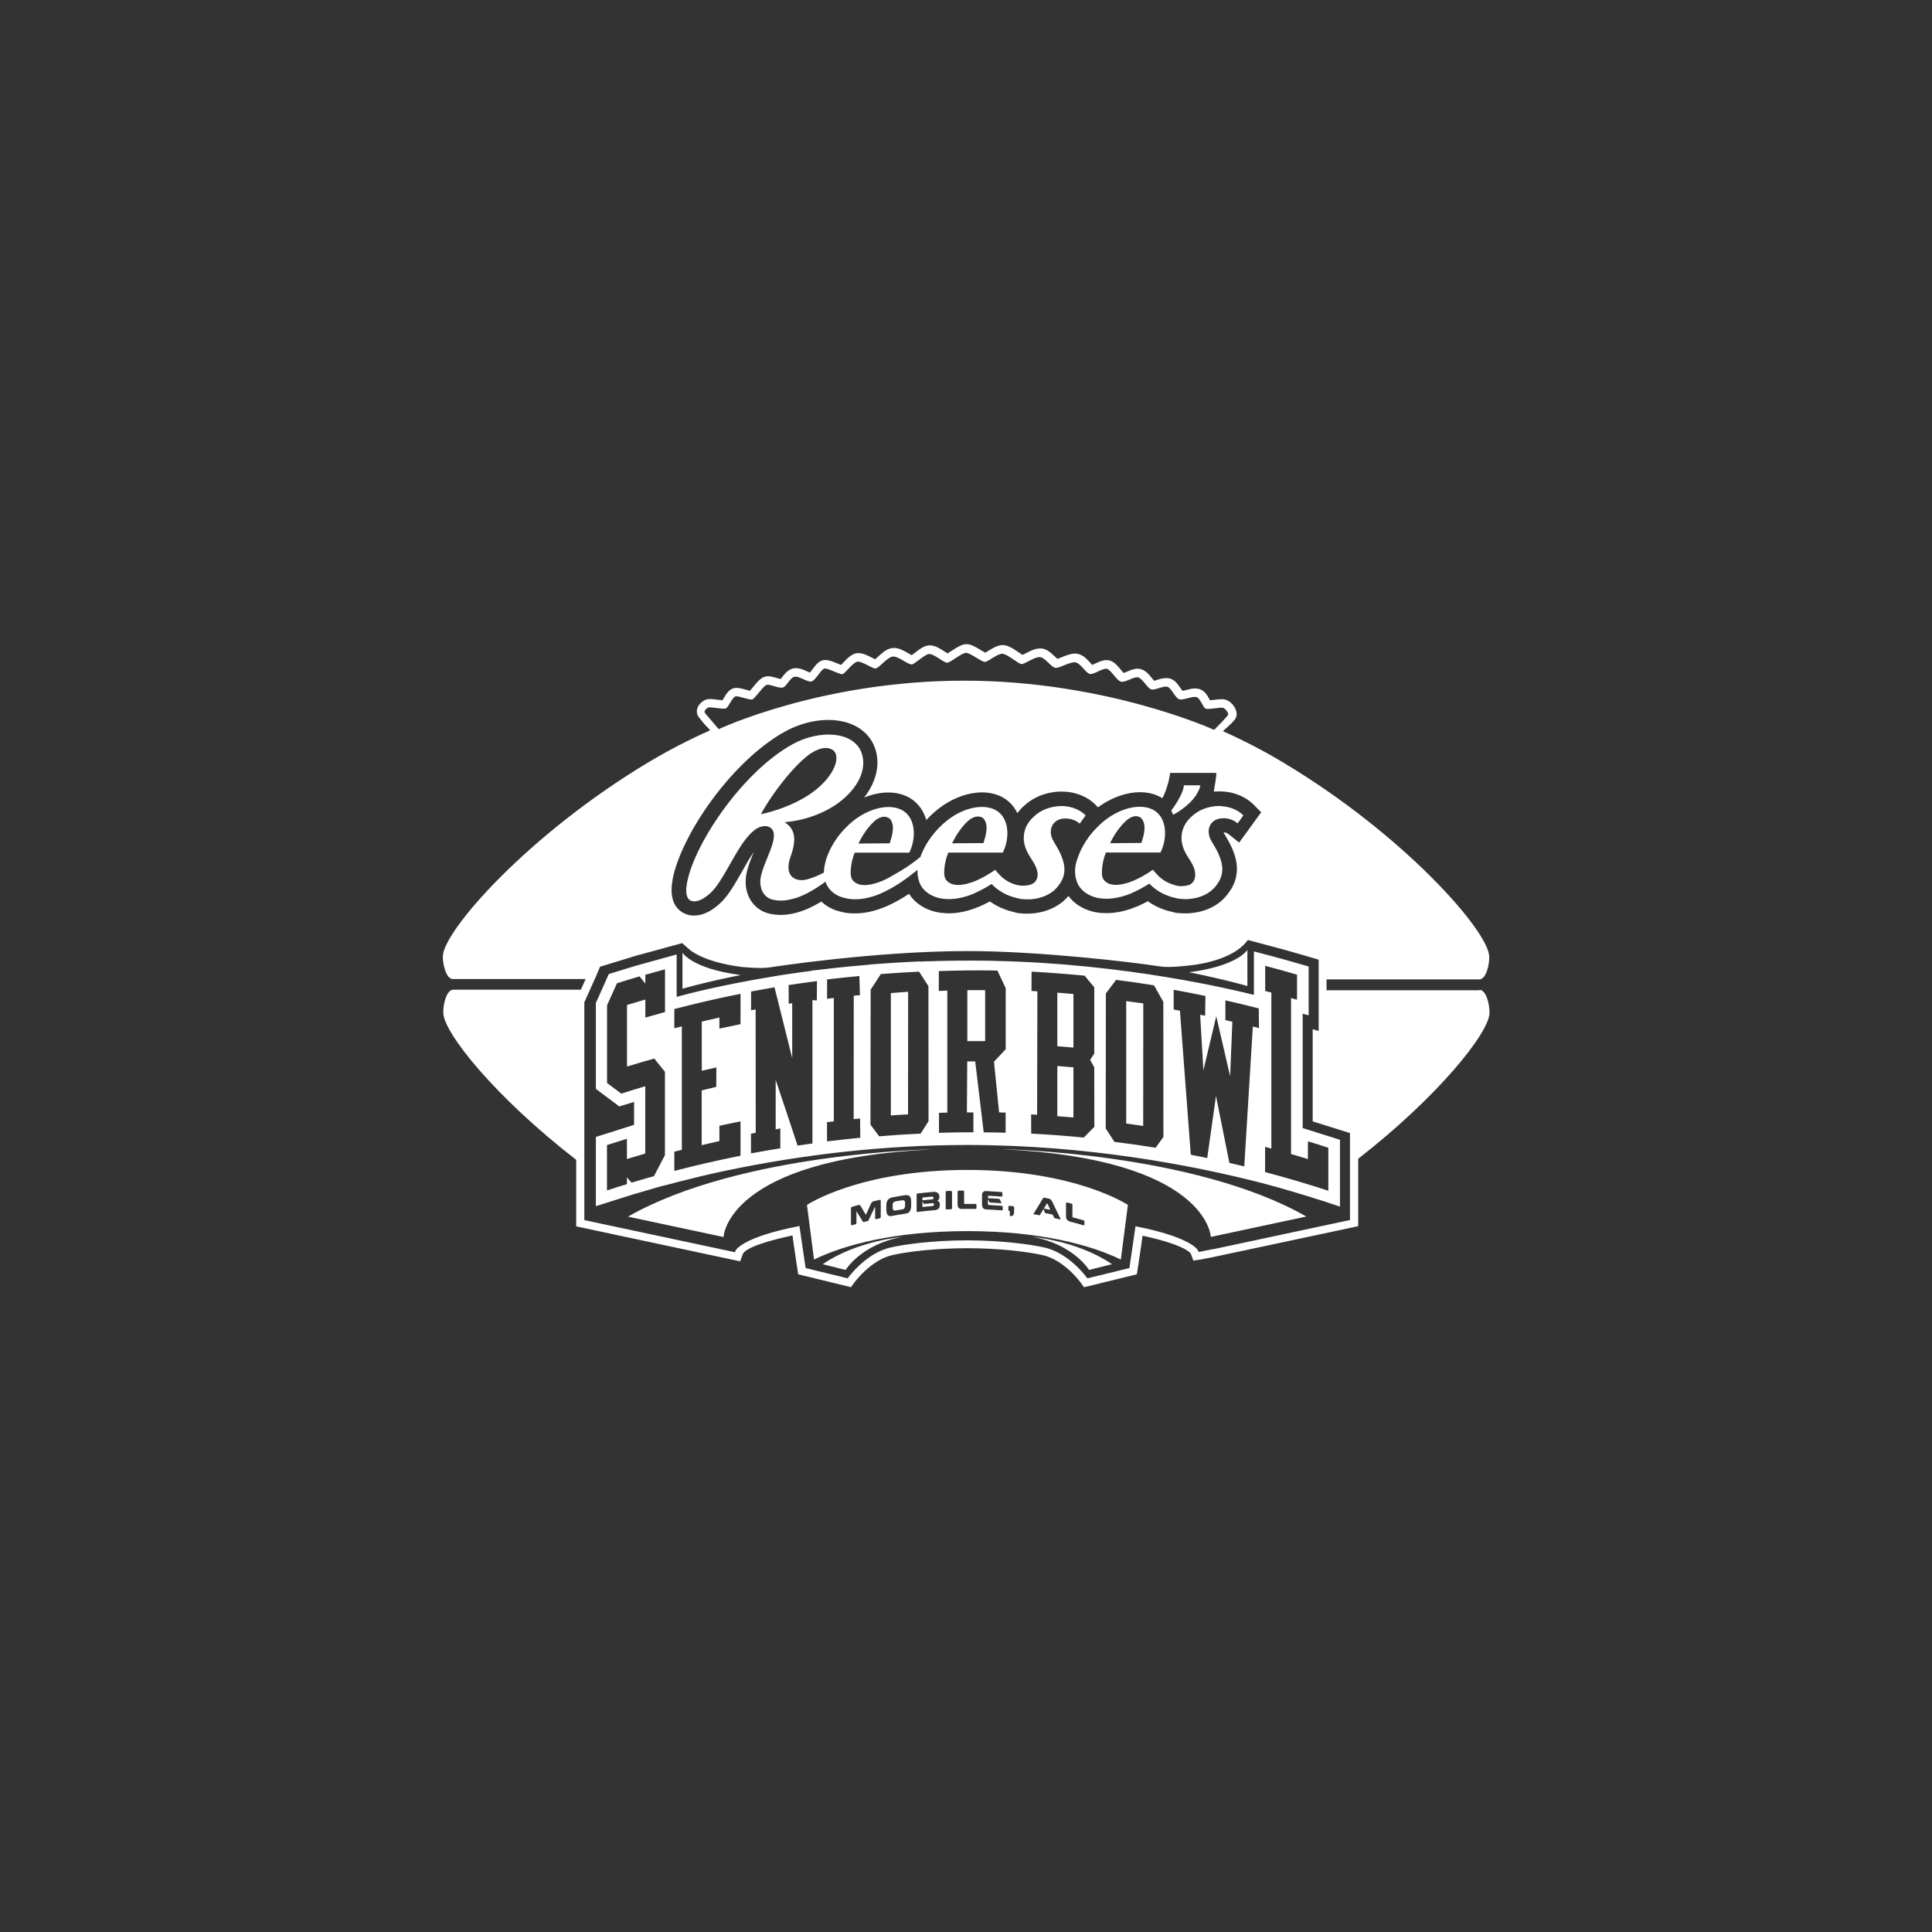 <svg xmlns="http://www.w3.org/2000/svg" id="Layer_1" viewBox="0 0 216 216"><rect x="0" y="0" width="216" height="216" fill="#333333" stroke="none"/><defs><style>      .cls-1 {        fill: #fff;      }    </style></defs><path class="cls-1" d="M103.13,134.15v-.21c0-.06.04-.06.06-.06,0,0,.96-.1,1.04-.1.07,0,.13.04.13.15s-.05.16-.13.16c-.07,0-1.04.1-1.04.1-.02,0-.06.02-.06-.04ZM100.83,134.2c-.23.04-.45.07-.68.11-.4.07-.35.36-.35.55,0,.21-.02.53.29.48.27-.05.53-.09.8-.13.31-.05.3-.36.3-.58,0-.19.04-.5-.36-.43ZM108.15,116.4c.66,0,1.33,0,1.99,0v-5.7c-.67,0-1.33,0-1.99,0v5.7ZM104.29,134.51c-.2.01-.99.09-.99.09-.06-.09-.11-.19-.17-.28v.57c0,.06.04.05.06.05,0,0,1.03-.1,1.1-.11.07,0,.13-.06.13-.17s-.06-.15-.13-.15ZM117.38,135.24s.04,0,.03-.02c-.02-.05-.29-.62-.32-.68,0-.01-.03-.02-.03,0-.03.05-.31.51-.34.55-.01.02,0,.03.03.04.21.04.42.08.63.12ZM139.46,106.2s-1.06,1.8-6.52,2.5c4.12.83,6.52,1.54,6.52,1.54v-4.04ZM76.3,106.5v4.04s2.4-.71,6.52-1.53c-5.46-.7-6.52-2.5-6.52-2.5ZM125.91,125.61c.63.09,1.27.18,1.9.27,0-4.57,0-9.14.01-13.7-.64-.09-1.27-.17-1.91-.25v13.68ZM94.54,141.98s1.76-2.87,6.31-3.69c0,0-5.08.44-8.87,3.05l2.56.64ZM121.76,141.98l2.56-.64c-3.79-2.61-8.87-3.05-8.87-3.05,4.55.81,6.31,3.69,6.31,3.69ZM70.21,136.02l10.68,2.28s.31-8.74,23.42-9.8c0,0-21.53.33-34.11,7.53ZM149.79,134.89l-1.67-.55c-2.31-.75-4.67-1.45-7.01-2.07l-.2-.05c-7.51-1.92-19.29-4.21-32.74-4.21-8.98,0-18.23,1-27.49,2.97-1.7.37-3.37.77-4.95,1.18,0,0-1.24.32-1.25.33,0,0-.59.14-.59.14l-2.88.84s-.28.08-.27.08l-4.12,1.3v-7.74s3.13-.99,3.13-.99c0,0,.91-.28,1.14-.36v-2.57c-.41.13-1.02.32-1.02.32l-.63.19-2.62-1.96v-9.61l.02-.05s1.19-2.65,1.19-2.65l.23-.53.13-.04s2.89-.88,2.9-.89c0,0,.4-.11.4-.11,0,0,.31-.1.33-.09l3.83-1.06v4.74c1.15-.32,5.06-1.34,10.74-2.27,0,0,.72-.13.73-.12l.69-.11c1-.15,1.98-.29,2.93-.41v-.02l1.12-.13c1.24-.15,2.46-.28,3.65-.39,0,0,.26-.02.26-.02,0,0,1.16-.1,1.39-.12,0,0,.01-.02.01-.02l.63-.05c1.43-.11,2.88-.2,4.31-.27l.73-.03s0,.01.01.02c.04,0,.07,0,.07-.01l.96-.03c2.2-.07,4.42-.09,6.61-.06,0,0,.62,0,.63.02,14.61.28,26.85,3.24,29.07,3.8v-4.86l1.6.42c1.18.31,2.39.65,3.6,1l.92.27v5.46s-.52-.15-.67-.19c0,.7,0,12.39,0,12.79.36.11,4.17,1.31,4.17,1.31v7.51ZM74.35,108.37c-.74.2-1.47.4-2.2.61v.99c-.21-.27-.42-.54-.64-.81-.85.25-1.69.5-2.53.77-.37.82-.74,1.64-1.11,2.46v8.69c.53.39,1.06.79,1.59,1.19.89-.29,1.79-.56,2.68-.83v7.53c-.68.2-1.37.4-2.05.61,0-.75,0-1.51,0-2.26-.74.23-1.49.46-2.23.7v5.07c.74-.24,1.48-.48,2.23-.7,0-.25,0-.5,0-.75.17.19.35.39.52.58.83-.25,1.66-.49,2.5-.72.41-.79.82-1.57,1.23-2.35v-9.32c-.4-.49-.79-.99-1.19-1.48-1.02.28-2.04.58-3.05.89,0-2.29,0-4.58,0-6.88.68-.21,1.36-.41,2.05-.61v2.02c.73-.21,1.47-.42,2.2-.62v-4.8ZM71.14,125.7h-.07.07ZM82.79,125.37c-.79.16-1.58.32-2.36.49v1.71c-.66.15-1.32.3-1.98.46,0-2.04,0-4.08,0-6.12.54-.14,1.09-.27,1.63-.4,0-.72,0-1.45.01-2.17-.54.12-1.09.24-1.63.37v-5.5c.66-.15,1.32-.3,1.97-.45,0,.41,0,.83,0,1.24.79-.17,1.57-.34,2.36-.5v-3.39c-2.48.49-4.94,1.06-7.4,1.7v2.15c.28-.07.56-.14.84-.21v13.8c-.28.07-.56.14-.84.21v2.15c2.45-.64,4.92-1.2,7.4-1.7v-3.86ZM91.37,109.68c-1.07.14-2.13.29-3.2.45,0,.7,0,1.4.01,2.09.13-.02.26-.04.39-.06,0,2.05,0,4.09,0,6.14-.66-2.64-1.32-5.28-1.98-7.92-.88.15-1.75.31-2.62.47v2.1c.17-.03.34-.06.51-.1,0,4.6,0,9.2.01,13.8-.17.03-.35.07-.53.1,0,.73,0,1.47,0,2.2,1.09-.2,2.19-.4,3.28-.57v-2.22c-.17.03-.34.06-.52.1,0-1.84,0-3.68,0-5.53.82,2.44,1.64,4.89,2.45,7.35.55-.08,1.11-.16,1.66-.24v-16.02c.16,0,.32.02.49.03,0-.73.01-1.45.02-2.18ZM96.18,127.2c0-.72-.01-1.43-.02-2.15-.24.02-.48.05-.72.07,0-4.6,0-9.2.01-13.8.23-.02.46-.04.69-.06-.02-.71-.04-1.43-.06-2.14-1.21.11-2.41.24-3.61.38v2.17c.25-.03.5-.06.75-.1,0,4.6,0,9.2,0,13.8-.25.03-.51.06-.76.09v2.15c1.24-.15,2.48-.29,3.71-.41ZM103.81,125.34c0-5.03,0-10.06-.01-15.09-.35-.54-.7-1.08-1.05-1.62-1.42.07-2.84.16-4.27.27-.38.58-.76,1.17-1.14,1.75,0,5.03-.02,10.06-.02,15.09.32.43.64.86.97,1.3,1.54-.13,3.09-.23,4.64-.3.3-.47.59-.93.89-1.4ZM112.45,124.39c-.25,0-.5-.01-.75-.02-.19-1.89-.38-3.78-.57-5.67.44-.47.87-.94,1.31-1.4,0-2.27,0-4.55,0-6.82-.31-.66-.62-1.32-.93-1.97-2.18-.04-4.37-.02-6.55.06v2.22c.31-.02.63-.03.95-.04v13.64c-.31,0-.62.02-.93.03v2.23c1.28-.04,2.57-.06,3.85-.06v-2.22c-.24,0-.49,0-.73,0,.01-1.9.03-3.8.04-5.7.3,0,.6,0,.89,0,.32,2.64.63,5.29.95,7.93.82,0,1.64.02,2.45.04,0-.74,0-1.48,0-2.23ZM122.35,125.98c0-2.22,0-4.44-.01-6.65-.15-.28-.31-.56-.46-.84.15-.23.31-.47.46-.7v-7.41c-.36-.43-.72-.87-1.08-1.3-1.98-.19-3.95-.34-5.93-.45,0,.72,0,1.44-.01,2.16.22.01.44.03.66.04-.01,4.6-.02,9.2-.03,13.8-.22-.01-.45-.03-.67-.04,0,.72,0,1.43.01,2.15,1.96.1,3.91.25,5.87.44.4-.41.8-.81,1.2-1.21ZM130.07,127.1c0-5.03,0-10.07-.01-15.1-.35-.61-.69-1.23-1.04-1.84-1.41-.23-2.82-.43-4.24-.61-.38.51-.76,1.01-1.14,1.52,0,5.03-.02,10.06-.02,15.09.32.5.64,1,.97,1.5,1.54.19,3.08.41,4.61.66.29-.41.59-.81.88-1.22ZM140.76,114.96c-.01-.74-.02-1.48-.03-2.22-1.24-.32-2.48-.62-3.73-.9,0,.74,0,1.48,0,2.21.26.06.52.12.78.18-.08,2.03-.17,4.06-.25,6.09l-1.55-6.71-1.44,6.06c-.12-2.07-.24-4.15-.36-6.22.19.04.37.08.56.11,0-.74.02-1.47.03-2.21-1.18-.25-2.37-.48-3.55-.69,0,.74,0,1.48,0,2.21.23.04.46.09.7.13.4,5.37.81,10.73,1.21,16.1.61.12,1.23.24,1.84.37.33-2.31.66-4.63.98-6.94.5,2.49,1,4.99,1.5,7.49.55.12,1.11.25,1.66.39.32-5.21.64-10.43.96-15.64.24.06.47.12.71.18ZM148.51,133.13c0-1.6,0-3.21,0-4.81-.76-.25-1.52-.49-2.28-.72,0,.66,0,1.32-.01,1.98-.63-.19-1.25-.38-1.88-.56,0-5.81,0-11.62,0-17.44.23.06.45.13.67.19v-2.8c-1.18-.35-2.37-.68-3.56-.99v2.81c.23.06.46.12.69.18,0,5.81,0,11.63,0,17.44-.23-.06-.47-.13-.7-.19,0,.94,0,1.88,0,2.82,2.37.63,4.73,1.32,7.08,2.09ZM99.61,124.71c.64-.05,1.28-.09,1.91-.12,0-4.57,0-9.14.01-13.71-.64.04-1.28.1-1.93.15v13.68ZM135.37,138.29l10.68-2.28c-12.57-7.2-34.11-7.53-34.11-7.53,23.11,1.06,23.43,9.8,23.43,9.8ZM108.15,130.8c12.1,0,17.95,3.91,17.95,3.91l-.79,6.11c-3.41-1.66-9.11-3.18-17.15-3.18s-13.74,1.51-17.15,3.18l-.79-6.11s5.85-3.91,17.95-3.91ZM98.47,136.04v-1.76c0-.06.01-.15-.12-.13-.21.05-.42.09-.63.14-.11.02-.24.03-.39.37-.11.27-.36.84-.53,1.15-.16-.23-.4-.67-.52-.89-.15-.27-.28-.21-.38-.18-.21.06-.42.12-.63.18-.13.04-.13.13-.13.19v1.76c0,.06-.01.15.13.11.12-.03.24-.07.36-.1.13-.04.12-.12.12-.18v-1.28c.25.39.62,1,.76,1.22.19-.05.37-.1.56-.14.14-.29.51-1.08.77-1.6v1.28c0,.06-.01.15.12.12.12-.03.25-.06.37-.08.14-.03.12-.11.12-.17ZM101.87,134.52c0-.38.05-1.01-.72-.89-.45.07-.9.14-1.35.23-.76.15-.71.75-.71,1.13,0,.42-.03,1.08.58.96.54-.1,1.07-.19,1.61-.27.62-.09.59-.73.59-1.16ZM104.79,134.26c.24-.18.24-.36.24-.46,0-.53-.51-.56-.61-.55-.63.05-1.25.11-1.87.19-.07,0-.07.1-.07.07v1.9c0,.06,0,.1.04.09.65-.08,1.31-.15,1.96-.2.55-.04.59-.38.59-.61,0-.12.02-.38-.29-.43ZM106.43,133.29s0,0,0,0c-.03-.03.01-.15-.13-.15-.15,0-.29.01-.44.02-.14,0-.13.1-.13.16v1.76c0,.06-.01.14.13.14.15,0,.3-.01.45-.02.13,0,.13-.09.13-.15,0-.58,0-1.17,0-1.76ZM119.18,136c0,.49.43.57.61.62.44.11.88.23,1.31.36.07.02.14.05.14-.12v-.24c0-.17-.04-.17-.14-.2-.4-.11-.8-.22-1.2-.33v-1.34c0-.06.02-.15-.13-.19-.14-.04-.29-.07-.43-.11-.13-.03-.16.05-.16.11v1.44ZM115.55,135.75c.23.04.46.08.69.12.1-.14.37-.62.42-.7.04.1.18.45.18.45.28.05.56.11.84.17.07.13.13.27.2.4.23.05.46.1.69.15v-.07c-.14-.28-.8-1.63-.89-1.84-.14-.3-.27-.39-.4-.42-.21-.04-.41-.08-.62-.12,0,0-.96,1.57-1.11,1.82v.04ZM112.74,135.29s0,.09.07.09c.07,0,.09-.01.09.15v.35s-.01.07.08.08c.36.04.4-.3.4-.51v-.45s0-.14-.13-.15c-.13-.01-.26-.03-.39-.04-.13-.01-.12.07-.12.13v.36ZM109.8,134.7c0,.45.29.5.43.51.05,0,1.75.1,1.75.11.14.01.13-.08.13-.25,0-.15.01-.25-.13-.26,0,0-1.34-.09-1.38-.09-.03,0-.15.02-.15-.11v-.54c.06.12.13.25.19.37,0,0,1.11.07,1.22.08.1,0,.11-.04.08-.09-.02-.06-.19-.39-.19-.39-.39-.03-.79-.06-1.18-.07-.13,0-.11-.05-.11-.18s.12-.1.16-.1c.05,0,1.33.08,1.33.09.15.01.12-.08.12-.24,0-.17.02-.26-.12-.27,0,0-1.64-.11-1.69-.11-.4-.02-.47.29-.47.4v1.13ZM109.03,134.6c-.41,0-.83,0-1.24,0v-1.34c0-.06.02-.15-.13-.15-.15,0-.29,0-.44,0-.13,0-.16.1-.16.16v1.44c0,.49.44.46.62.45.45,0,.9,0,1.35,0,.08,0,.14.01.14-.16v-.24c0-.17-.04-.16-.14-.16ZM118.21,124.79c.6.05,1.2.09,1.8.15v-5.61c-.6-.05-1.2-.1-1.8-.15v5.61ZM118.21,116.97c.6.05,1.2.09,1.8.15v-5.99c-.6-.05-1.2-.1-1.8-.15v5.99ZM165.4,110.71s-.11,0-13.73,0h-3.36v-1.21c16.96,0,17.06,0,17.09,0,.72-.03,1.11-1.51,1.1-2.52,0-2.8-9.52-13.66-23.07-21.75-2.15-1.29-4.39-2.45-6.7-3.48.03-.04.06-.07.1-.11,1.4-1.2,1.43-1.45,1.43-1.82,0-.62-.57-1.37-1.19-1.58-.14-.04-.28-.07-.47-.07-.24,0-.54.04-.85.07-.16.02-.33.04-.47.05-.02-.03-.04-.07-.05-.09-.23-.42-.54-.99-1.16-1.17-.14-.04-.29-.06-.46-.06-.34,0-.69.09-1.02.18-.11.03-.27.07-.38.09-.08-.1-.18-.24-.25-.34-.29-.42-.59-.84-1.07-1.01-.15-.05-.32-.08-.5-.08-.37,0-.73.11-1.04.21-.09.03-.22.07-.32.09-.08-.08-.17-.2-.24-.29-.34-.42-.73-.89-1.29-1.02-.1-.02-.21-.04-.31-.04-.41,0-.81.17-1.18.33-.11.05-.27.11-.38.15-.11-.11-.25-.28-.34-.39-.41-.48-.79-.94-1.36-1.03-.07,0-.14-.02-.21-.02-.44,0-.85.19-1.24.37-.11.05-.26.12-.37.17-.07-.07-.16-.17-.22-.24-.39-.43-.83-.91-1.45-1.01-.08-.01-.16-.02-.24-.02-.49,0-1.01.21-1.51.41-.14.06-.34.14-.47.18-.09-.08-.21-.19-.3-.27-.4-.38-.86-.82-1.46-.89-.06,0-.12,0-.18,0-.57,0-1.14.3-1.64.56-.1.05-.22.12-.32.16-.12-.08-.29-.19-.41-.27-.73-.5-1.26-.83-1.8-.83-.58,0-1.14.35-1.64.66-.09.06-.22.14-.32.19-.14-.08-.34-.19-.48-.28-.69-.42-1.15-.67-1.61-.67h-.05c-.49.02-.94.3-1.63.75-.13.09-.31.2-.44.28-.1-.06-.23-.14-.32-.2-.53-.34-1.08-.7-1.65-.7-.03,0-.07,0-.1,0-.52.04-.99.37-1.65.88-.09.07-.2.15-.29.22-.11-.06-.24-.13-.34-.19-.5-.29-1.07-.62-1.65-.62-.08,0-.15,0-.23.02-.6.09-1.1.55-1.59,1-.08.07-.19.17-.28.25-.1-.05-.21-.1-.3-.15-.52-.27-1.05-.54-1.55-.54-.09,0-.17,0-.26.02-.58.11-1.07.63-1.54,1.14-.05.05-.1.11-.16.16-.12-.05-.25-.1-.35-.14-.62-.26-1.02-.41-1.4-.41-.1,0-.2.01-.29.03-.49.12-.8.54-1.14.99-.08.11-.21.27-.3.39-.1-.04-.22-.1-.32-.14-.37-.17-.79-.36-1.24-.36-.08,0-.17,0-.25.02-.63.11-1.01.62-1.3.99-.05.06-.11.14-.16.21-.13-.03-.32-.08-.44-.12-.34-.1-.65-.19-.97-.19-.12,0-.23.01-.33.04-.46.12-.8.5-1.35,1.17-.1.13-.24.29-.35.41-.13-.03-.29-.08-.4-.11-.54-.15-1.04-.28-1.43-.17-.52.15-.81.62-1.11,1.13-.04.06-.08.14-.13.21-.17-.01-.38-.04-.57-.06-.31-.04-.6-.08-.82-.08-.19,0-.34.03-.48.08-.39.16-.86.56-.97,1.09-.07.35.03.71.28.96.09.09.46.66.99,1.13.07.08.13.17.18.25-2.35,1.04-4.62,2.22-6.81,3.52-13.54,8.1-23.06,18.96-23.06,21.76,0,1.01.39,2.49,1.11,2.52.02,0,.08,0,5.67,0,2.43,0,5.55,0,9.19,0l-.54,1.19c-1.89,0-3.63,0-5.2,0-8.99,0-9.05,0-9.08,0-.72.03-1.11,1.53-1.1,2.56,0,2.23,5.83,9.47,14.86,16.46v7.44s18.33,3.91,18.33,3.91c0,0,.28-.78.3-.82.18-.4,1.22-1.14,5.55-2.08.17,1.31.64,4.35.64,4.35l5.9,1.44.36-.5s1.84-2.54,4.27-3.09c1.63-.37,4.69-.76,8.4-.77,3.7.01,6.76.41,8.39.77,2.43.54,4.25,3.06,4.27,3.09l.36.5.6-.14,5.31-1.3s.47-3.01.64-4.32c4.2.92,5.27,1.75,5.4,2.03.01.03.28.76.28.76l.91-.14s1.51-.3,1.51-.3c.01,0,16.01-3.41,16.01-3.41v-7.54c8.92-6.94,14.67-14.11,14.68-16.32,0-1.03-.39-2.53-1.1-2.56ZM78.81,79.68c-.14-.14.14-.48.38-.58.24-.1,1.68.24,1.97.1.29-.14.72-1.25,1.06-1.34.34-.1,1.54.43,1.87.34.34-.1,1.25-1.54,1.63-1.63.38-.1,1.39.43,1.82.29.43-.14.79-1.12,1.3-1.2.53-.09,1.39.62,1.87.53.48-.1,1.06-1.34,1.44-1.44.38-.1,1.78.72,2.06.62.29-.1,1.13-1.29,1.63-1.39.5-.1,1.73.82,2.06.76.41-.08,1.28-1.24,1.88-1.33.64-.1,1.76.95,2.19.87.33-.06,1.4-1.12,1.9-1.16.54-.04,1.62.97,2.01.97s1.6-1.08,2.11-1.1c.46-.02,1.73,1.01,2.11,1.01s1.37-.91,1.95-.91c.54,0,1.75,1.1,2.13,1.15.38.05,1.47-.84,2.11-.77.57.06,1.26,1.17,1.73,1.2.47.03,1.63-.71,2.21-.62.58.09,1.2,1.25,1.63,1.3.5.05,1.39-.65,1.87-.58.45.07,1.1,1.3,1.58,1.44.48.14,1.44-.59,1.93-.48.5.12,1.05,1.24,1.48,1.35.45.11,1.35-.45,1.82-.29.41.14.86,1.25,1.3,1.39.43.14,1.44-.38,1.92-.24.48.14.72,1.2,1.06,1.3.34.1,1.63-.19,1.92-.1.29.1.58.53.58.72s-1.58,1.74-1.58,1.74c0,0-12.02-5.5-27.96-5.5s-27.43,5.42-27.43,5.42c0,0-1.4-1.65-1.54-1.8ZM75.18,98.4c.91-4.98,6.61-13.32,12.6-16.62,1.51-.83,3.22-1.29,4.82-1.29,2.54,0,4.47,1.14,5.19,3.05.67,1.8.23,3.82-1.18,5.63.15-.06.31-.12.47-.18.74-.25,1.5-.39,2.22-.39,1.66,0,2.99.69,3.76,1.94.22.36.39.74.5,1.14.18-.2.38-.39.57-.58.09-.09.2-.19.31-.28.94-.83,1.99-1.45,3.12-1.84.74-.25,1.5-.39,2.22-.39,1.66,0,2.99.69,3.75,1.93.08.13.15.26.21.39.2-.26.42-.52.68-.75,1.04-1.01,2.52-1.62,4.1-1.66.14,0,.26,0,.39,0,1.41.05,2.73.6,3.61,1.51l.24.25c.77-.57,1.59-1,2.46-1.3.73-.25,1.5-.39,2.22-.39.96,0,1.82.23,2.51.67.5-.91.8-2.18.87-2.83h5.17c0,.49-.17,1.39-.29,2.1.16-.02.32-.03.48-.03.16,0,.26,0,.39,0,1.41.05,2.72.6,3.61,1.5l.82.84-2.46,3.38-1.16-.92c-.08-.07-.17-.13-.34-.19-.09-.02-.17-.03-.25-.03.02.04.04.08.06.12l.1.16c.31.53.6,1.03.83,1.57.04.1.09.22.13.34.81,2.08.17,3.61-.53,4.54-.2.29-.44.57-.71.82-.13.13-.28.25-.43.36-.88.65-2,1.04-3.23,1.13-.44.03-.92.02-1.39-.03h-.09c-.2-.05-.4-.1-.65-.16-.94-.22-1.8-.61-2.55-1.15-.41.22-.81.42-1.23.6h-.04c-.79.34-2,.73-3.34.73-.15,0-.3,0-.44-.01-1.61-.08-3-.8-3.83-1.91-.14.17-.29.33-.45.47-.12.12-.26.23-.42.35-.89.66-2.01,1.05-3.24,1.14-.44.03-.92.02-1.38-.03h-.09c-.2-.05-.4-.09-.64-.16-.94-.23-1.8-.61-2.56-1.16-.4.22-.81.42-1.23.6h-.03c-.79.34-2.01.73-3.33.73-.15,0-.3,0-.45-.02-1.72-.09-3.21-.91-4-2.16-.77.51-1.64,1.02-2.66,1.46h-.03c-.79.34-2.01.73-3.34.73-.15,0-.3,0-.45-.01-.43-.02-.84-.09-1.23-.2-.44-.11-.85-.26-1.21-.47-.33-.18-.62-.4-.88-.64-.97.58-2.09,1.12-3.21,1.34-.88.2-1.79.2-2.63,0-1.82-.43-2.9-2.23-2.57-4.27.13-.83.48-1.71.83-2.56,0,0,0-.01,0-.02-.45.65-.89,1.43-1.31,2.18-.77,1.35-1.49,2.63-2.38,3.47-1,.94-1.99,1.42-2.95,1.42-.32,0-.63-.05-.92-.16-.62-.23-2.01-1.05-1.5-3.81ZM135.64,139.65l-1.46.29-.18.03-.06-.17s-.64-1.46-6.99-2.7l-.68,4.67-4.7,1.15s-1.99-2.82-4.81-3.45c-1.58-.35-4.66-.78-8.59-.8-3.93.01-7.01.44-8.59.8-2.82.63-4.81,3.45-4.81,3.45l-4.7-1.15-.69-4.7c-6.49,1.26-7.13,2.73-7.14,2.75l-.07.18-16.84-3.59v-24.36s.02-.04.02-.04c0,0,1.3-2.89,1.3-2.89l.44-1.04s3.41-1.04,3.51-1.07c0,0,.02-.02.02-.02l.46-.13s.34-.1.34-.1c0,0,.01,0,.03,0,.07-.02,4.82-1.32,4.82-1.32l.09.08s.67.59.68.6c.01.01,1.44,1.41,5.83,1.98.02,0,2.11.23,3.23.05.1-.02,11.68-1.82,22.09-1.82,8.14,0,18.76,1.28,21.51,1.72,1.08.17,3.12-.1,3.16-.1,0,0,4.86-.34,6.65-2.86l2.51.67c1.19.31,2.41.65,3.63,1.01l1.78.52v7.97s-.48-.14-.67-.19c0,.53,0,10.05,0,10.3.27.09,4.17,1.31,4.17,1.31v9.72s-15.26,3.26-15.27,3.26ZM133.97,88.46c.03-.07.07-.13.1-.2.09-.19.12-.46.12-.46,0,0-1.83,0-1.83,0-.05.97-1.26,2.66-1.41,2.79l.2.5c.54-.26,2.17-1.26,2.82-2.63M136.49,90.11c-.09,0-.19,0-.28,0-1.07.03-2.21.41-3.03,1.22-.22.19-.41.42-.58.67-.4.6-.55,1.29-.49,1.97,0,.06.01.13.02.19.05.33.16.65.29.94.18.39.41.76.64,1.1.26.41.48.84.55,1.31.1.66-.16,1.27-.73,1.45-.45.13-.99.16-1.44.03-.3-.08-.59-.19-.87-.32-.92-.43-1.48-1.22-1.65-1.41-.01,0-.02-.02-.03-.02-.47.35-1.67,1.09-2.71,1.43-.15.05-.32.1-.47.13-.72.18-1.45.21-1.97-.13-.45-.3-.61-.64-.53-1.53.05-.64.21-1.26.43-1.83h6.11c.55-1.09.77-2.78.05-3.95-.79-1.29-2.54-1.39-4.07-.86-.98.34-1.85.88-2.57,1.52-.09.08-.19.17-.28.26-1.14,1.06-1.99,2.41-2.41,3.69-.13.39-.52,1.37-.06,2.64.41,1.12,1.67,1.8,2.96,1.86.98.07,2.08-.17,3.07-.58.77-.33,1.45-.72,2.07-1.1.09.1.19.21.29.29.72.65,1.56,1.06,2.48,1.28.18.04.35.09.53.12.36.04.72.06,1.08.03.88-.06,1.73-.33,2.39-.82.1-.08.2-.16.29-.24.19-.18.36-.36.49-.57.77-1.01.7-2.08.32-3.04-.03-.09-.07-.18-.1-.27-.21-.49-.5-.97-.83-1.53-.08-.13-.15-.27-.2-.41-.01-.04-.03-.07-.04-.11-.05-.2-.08-.41-.08-.62.03-.6.38-1.15,1.05-1.34.42-.12.86-.1,1.26,0,.45.13.72.32.93.49l.64-.89c-.57-.58-1.47-.99-2.52-1.03M125.84,91.81c.49-.44.95-.64,1.4-.53.19.05.35.15.47.34.5.76.13,1.9-.1,2.62l-3.5.03c.52-1.1,1.21-1.98,1.73-2.45M121.36,91.15c-.58-.59-1.48-.99-2.52-1.03-.09,0-.19,0-.28,0-1.07.03-2.21.41-3.02,1.22-.22.2-.42.42-.58.68-.4.59-.55,1.29-.49,1.97,0,.06.02.13.03.19.05.33.16.64.29.94.18.39.42.76.64,1.1.27.41.48.84.56,1.31.1.66-.2,1.2-.77,1.37-1.15.35-2.34-.1-3.14-.78-.3-.26-.52-.54-.8-.84h0s-.02-.02-.02-.03c-.48.35-1.66,1.09-2.71,1.43-.15.05-.31.09-.47.13-.72.18-1.45.21-1.97-.13-.45-.3-.6-.64-.53-1.53.05-.64.21-1.26.44-1.83h6.1c.55-1.09.77-2.78.05-3.94-.79-1.29-2.54-1.39-4.07-.87-.98.33-1.84.88-2.57,1.52-.1.08-.19.17-.28.26-1.08,1.01-1.9,2.27-2.34,3.49,0,.01,0,.02-.01.03-.78.64-1.61,1.25-3.42,2.26-.44.25-.91.46-1.39.62-.15.05-.32.09-.47.13-.73.18-1.45.22-1.97-.13-.45-.3-.6-.64-.53-1.53.05-.64.21-1.26.43-1.83h6.11c.55-1.09.77-2.78.05-3.94-.8-1.3-2.54-1.39-4.07-.86-.98.33-1.85.88-2.57,1.52-.1.08-.19.17-.28.26-1.14,1.06-1.98,2.41-2.4,3.69-.06.17-.12.41-.16.62-.08.35-.11.64-.11.93-.57.31-1.22.59-1.94.78-1.11.28-2.62-.23-1.79-2.56.78-2.17.37-3.16-.66-3.85,2.42-.19,5.04-1.18,6.78-2.79,1.93-1.79,2.31-3.64,1.8-5-.88-2.36-4.66-2.6-7.71-.92-5.58,3.08-10.99,11.12-11.79,15.5-.22,1.15-.02,1.82.46,2,.65.24,1.47-.23,2.21-.92,1.21-1.14,2.29-3.72,3.6-5.58.57-.8,1.19-1.47,1.81-1.72.51-.2.92-.16,1.22.03,1.28.85-.78,3.76-1.07,5.63-.18,1.14.33,2.2,1.35,2.43.57.14,1.23.15,1.92-.01,1.19-.22,2.59-.96,3.98-2,.2.6.6,1.12,1.25,1.49.25.14.53.24.82.32.29.08.59.13.91.15.98.07,2.08-.17,3.07-.58,1.77-.77,3.06-1.75,4.24-2.7-.02.4.02.88.21,1.4.41,1.12,1.66,1.8,2.96,1.86.98.07,2.08-.17,3.06-.58.77-.34,1.45-.71,2.06-1.1.09.1.19.2.29.29.72.64,1.56,1.06,2.47,1.27.18.05.35.09.53.12.35.04.71.05,1.08.03.88-.06,1.72-.33,2.39-.82.1-.07.2-.15.29-.23.19-.18.35-.38.49-.58.77-1,.7-2.08.32-3.04-.03-.09-.06-.18-.1-.27-.21-.49-.5-.97-.83-1.53-.08-.13-.15-.27-.2-.41-.01-.04-.02-.07-.04-.11-.06-.2-.09-.41-.08-.62.03-.6.38-1.15,1.05-1.34.42-.13.87-.09,1.26,0,.44.13.72.32.93.49,0,0,.64-.89.64-.89M108.18,91.83c.58-.53,1.06-.59,1.38-.52.19.04.38.14.49.32.5.76.13,1.9-.1,2.63l-3.5.02c.52-1.1,1.21-1.98,1.73-2.45M97.71,91.85c.46-.42.97-.6,1.33-.52.23.05.44.17.54.32.5.76.13,1.9-.11,2.63l-3.49.03c.52-1.1,1.2-1.98,1.73-2.45M85.06,91.04c.88-1.62,2.45-3.83,4.02-5.45.33-.34.7-.69,1.08-1,.85-.69,1.99-1.25,2.83-.81.25.13.44.36.5.72.19,1.17-.99,3.06-3.22,4.47-1.64,1.04-3.66,1.74-5.2,2.06"></path></svg>
